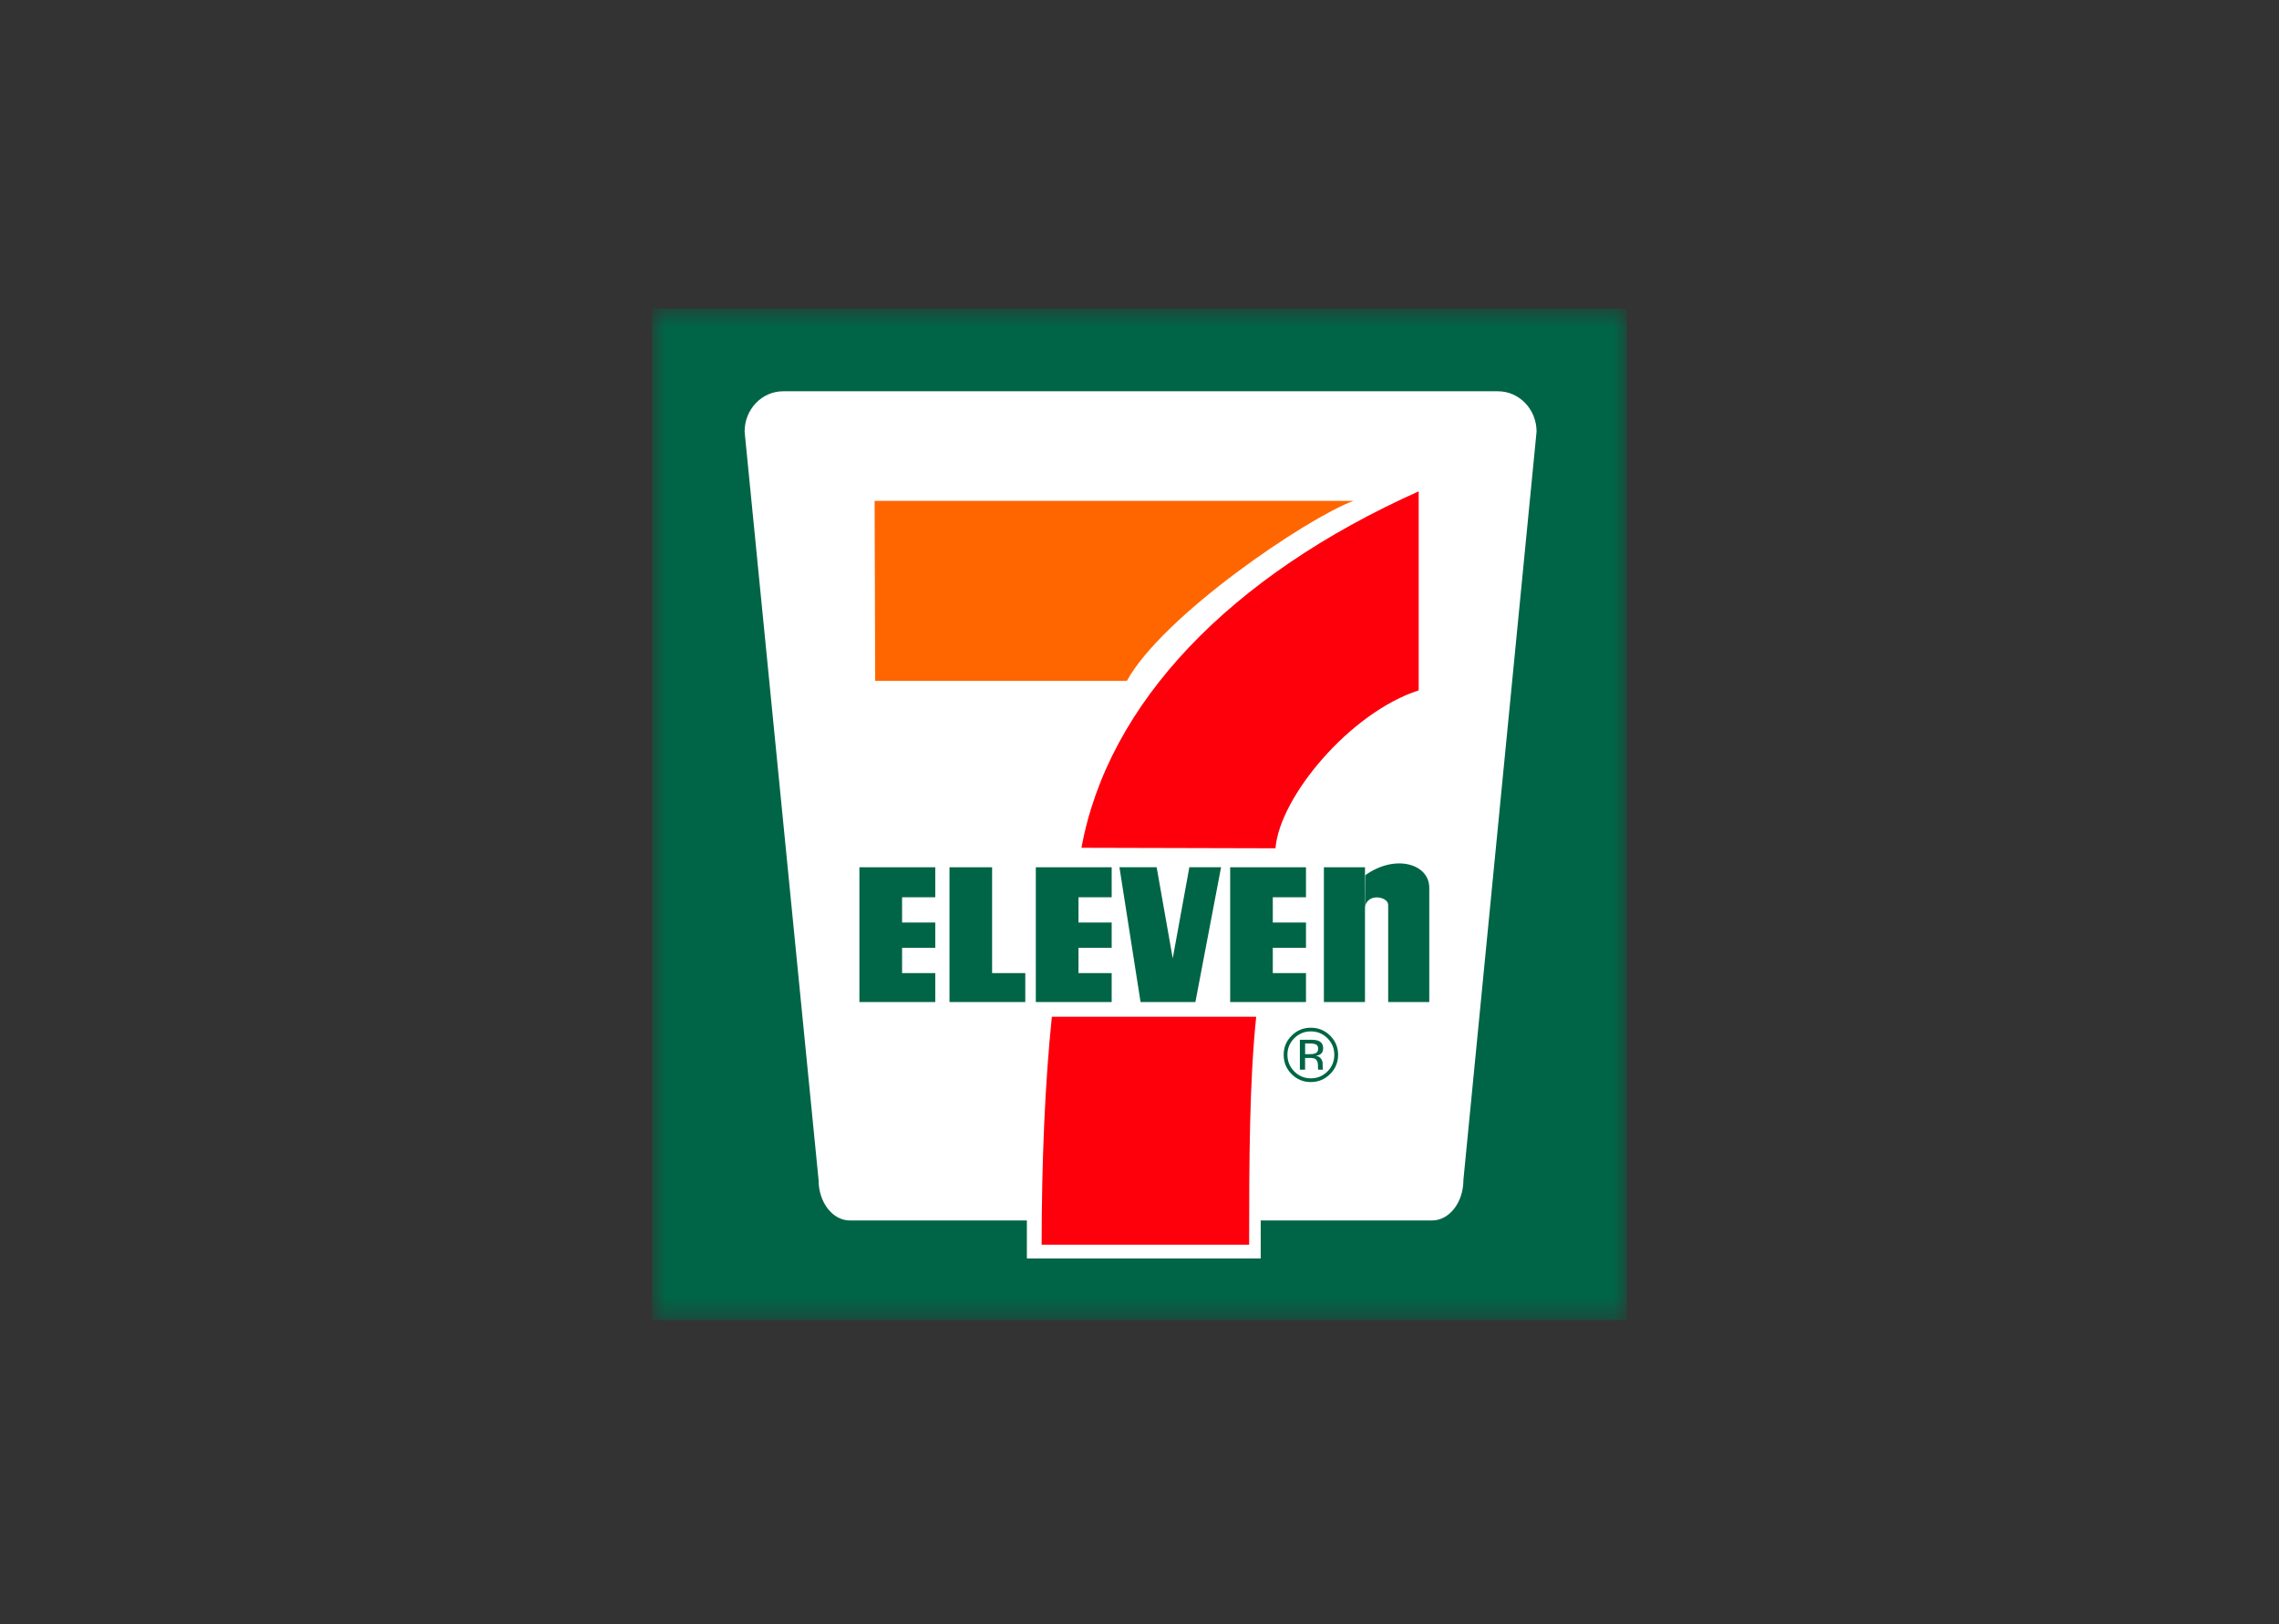 <?xml version="1.0" encoding="UTF-8"?> <svg xmlns="http://www.w3.org/2000/svg" width="101" height="72" viewBox="0 0 101 72" fill="none"><rect x="0" y="0" width="101" height="72" fill="#333333" stroke="none"/><mask id="mask0_86_10541" style="mask-type:luminance" maskUnits="userSpaceOnUse" x="28" y="13" width="45" height="46"><path d="M72.1 13.68H28.9V58.518H72.1V13.68Z" fill="white"></path></mask><g mask="url(#mask0_86_10541)"><path d="M72.1 13.68H28.9V58.518H72.1V13.68Z" fill="#006546"></path><path d="M55.872 54.106V55.788H45.509V54.104H37.667C36.898 54.104 36.278 53.302 36.278 52.316L32.999 19.133C32.999 18.145 33.763 17.346 34.706 17.346H66.389C67.331 17.346 68.097 18.147 68.097 19.133L64.854 52.316C64.854 53.302 64.231 54.104 63.465 54.104H55.872V54.106Z" fill="white"></path><path d="M38.764 22.203H59.978C57.889 22.986 51.531 27.29 49.941 30.183H38.786L38.761 22.203H38.764Z" fill="#FF6600"></path><path d="M55.672 45.073C55.37 47.964 55.359 51.484 55.359 55.178H46.163C46.163 51.482 46.315 47.961 46.616 45.073H55.672Z" fill="#FE000C"></path><path d="M38.087 38.446H41.449V39.776H39.978V40.896H41.449V42.017H39.978V43.138H41.449V44.421H38.087V38.446Z" fill="#006546"></path><path d="M45.905 38.446H49.267V39.776H47.796V40.896H49.267V42.017H47.796V43.138H49.267V44.421H45.905V38.446Z" fill="#006546"></path><path d="M54.518 38.446H57.878V39.776H56.407V40.896H57.878V42.017H56.407V43.138H57.878V44.421H54.518V38.446Z" fill="#006546"></path><path d="M43.968 43.138H45.438V44.421H42.079V38.446H43.968V43.138Z" fill="#006546"></path><path d="M49.611 38.446L50.547 44.421H52.977L54.115 38.446H52.709L51.973 42.484L51.26 38.446H49.611Z" fill="#006546"></path><path d="M60.493 38.446H58.672V44.421H60.493V38.446Z" fill="#006546"></path><path d="M60.493 40.221C60.587 39.567 61.521 39.741 61.521 40.115V44.421H63.342V39.358C63.342 38.283 61.825 37.852 60.506 38.798" fill="#006546"></path><path d="M56.526 37.605C56.711 35.318 59.839 31.584 62.873 30.604V21.782C54.529 25.516 49.102 31.163 47.928 37.583L56.523 37.605H56.526Z" fill="#FE000C"></path><path d="M58.945 47.614C58.71 47.849 58.426 47.968 58.091 47.968C57.757 47.968 57.472 47.849 57.239 47.614C57.006 47.378 56.889 47.094 56.889 46.759C56.889 46.425 57.008 46.145 57.244 45.909C57.477 45.676 57.761 45.559 58.093 45.559C58.426 45.559 58.712 45.676 58.948 45.909C59.183 46.143 59.302 46.427 59.302 46.759C59.302 47.092 59.183 47.378 58.948 47.614M57.358 46.026C57.156 46.229 57.056 46.473 57.056 46.759C57.056 47.045 57.156 47.294 57.358 47.497C57.558 47.699 57.805 47.803 58.093 47.803C58.382 47.803 58.626 47.702 58.831 47.497C59.033 47.294 59.133 47.048 59.133 46.759C59.133 46.471 59.031 46.229 58.831 46.026C58.626 45.824 58.382 45.722 58.093 45.722C57.805 45.722 57.563 45.824 57.358 46.026ZM58.071 46.092C58.236 46.092 58.358 46.108 58.432 46.141C58.569 46.198 58.639 46.31 58.639 46.477C58.639 46.596 58.595 46.682 58.512 46.739C58.465 46.768 58.402 46.79 58.32 46.803C58.421 46.821 58.496 46.863 58.545 46.933C58.593 47.004 58.617 47.072 58.617 47.138V47.235C58.617 47.266 58.617 47.299 58.62 47.334C58.62 47.369 58.626 47.391 58.631 47.402L58.639 47.42H58.421C58.421 47.42 58.421 47.411 58.419 47.407C58.419 47.402 58.419 47.395 58.415 47.391L58.41 47.349V47.244C58.41 47.092 58.369 46.99 58.285 46.94C58.234 46.911 58.148 46.898 58.023 46.898H57.838V47.42H57.607V46.094H58.071V46.092ZM58.327 46.306C58.267 46.273 58.173 46.257 58.041 46.257H57.84V46.731H58.054C58.155 46.731 58.228 46.722 58.278 46.702C58.371 46.667 58.417 46.599 58.417 46.497C58.417 46.403 58.388 46.339 58.329 46.306" fill="#006546"></path></g></svg> 